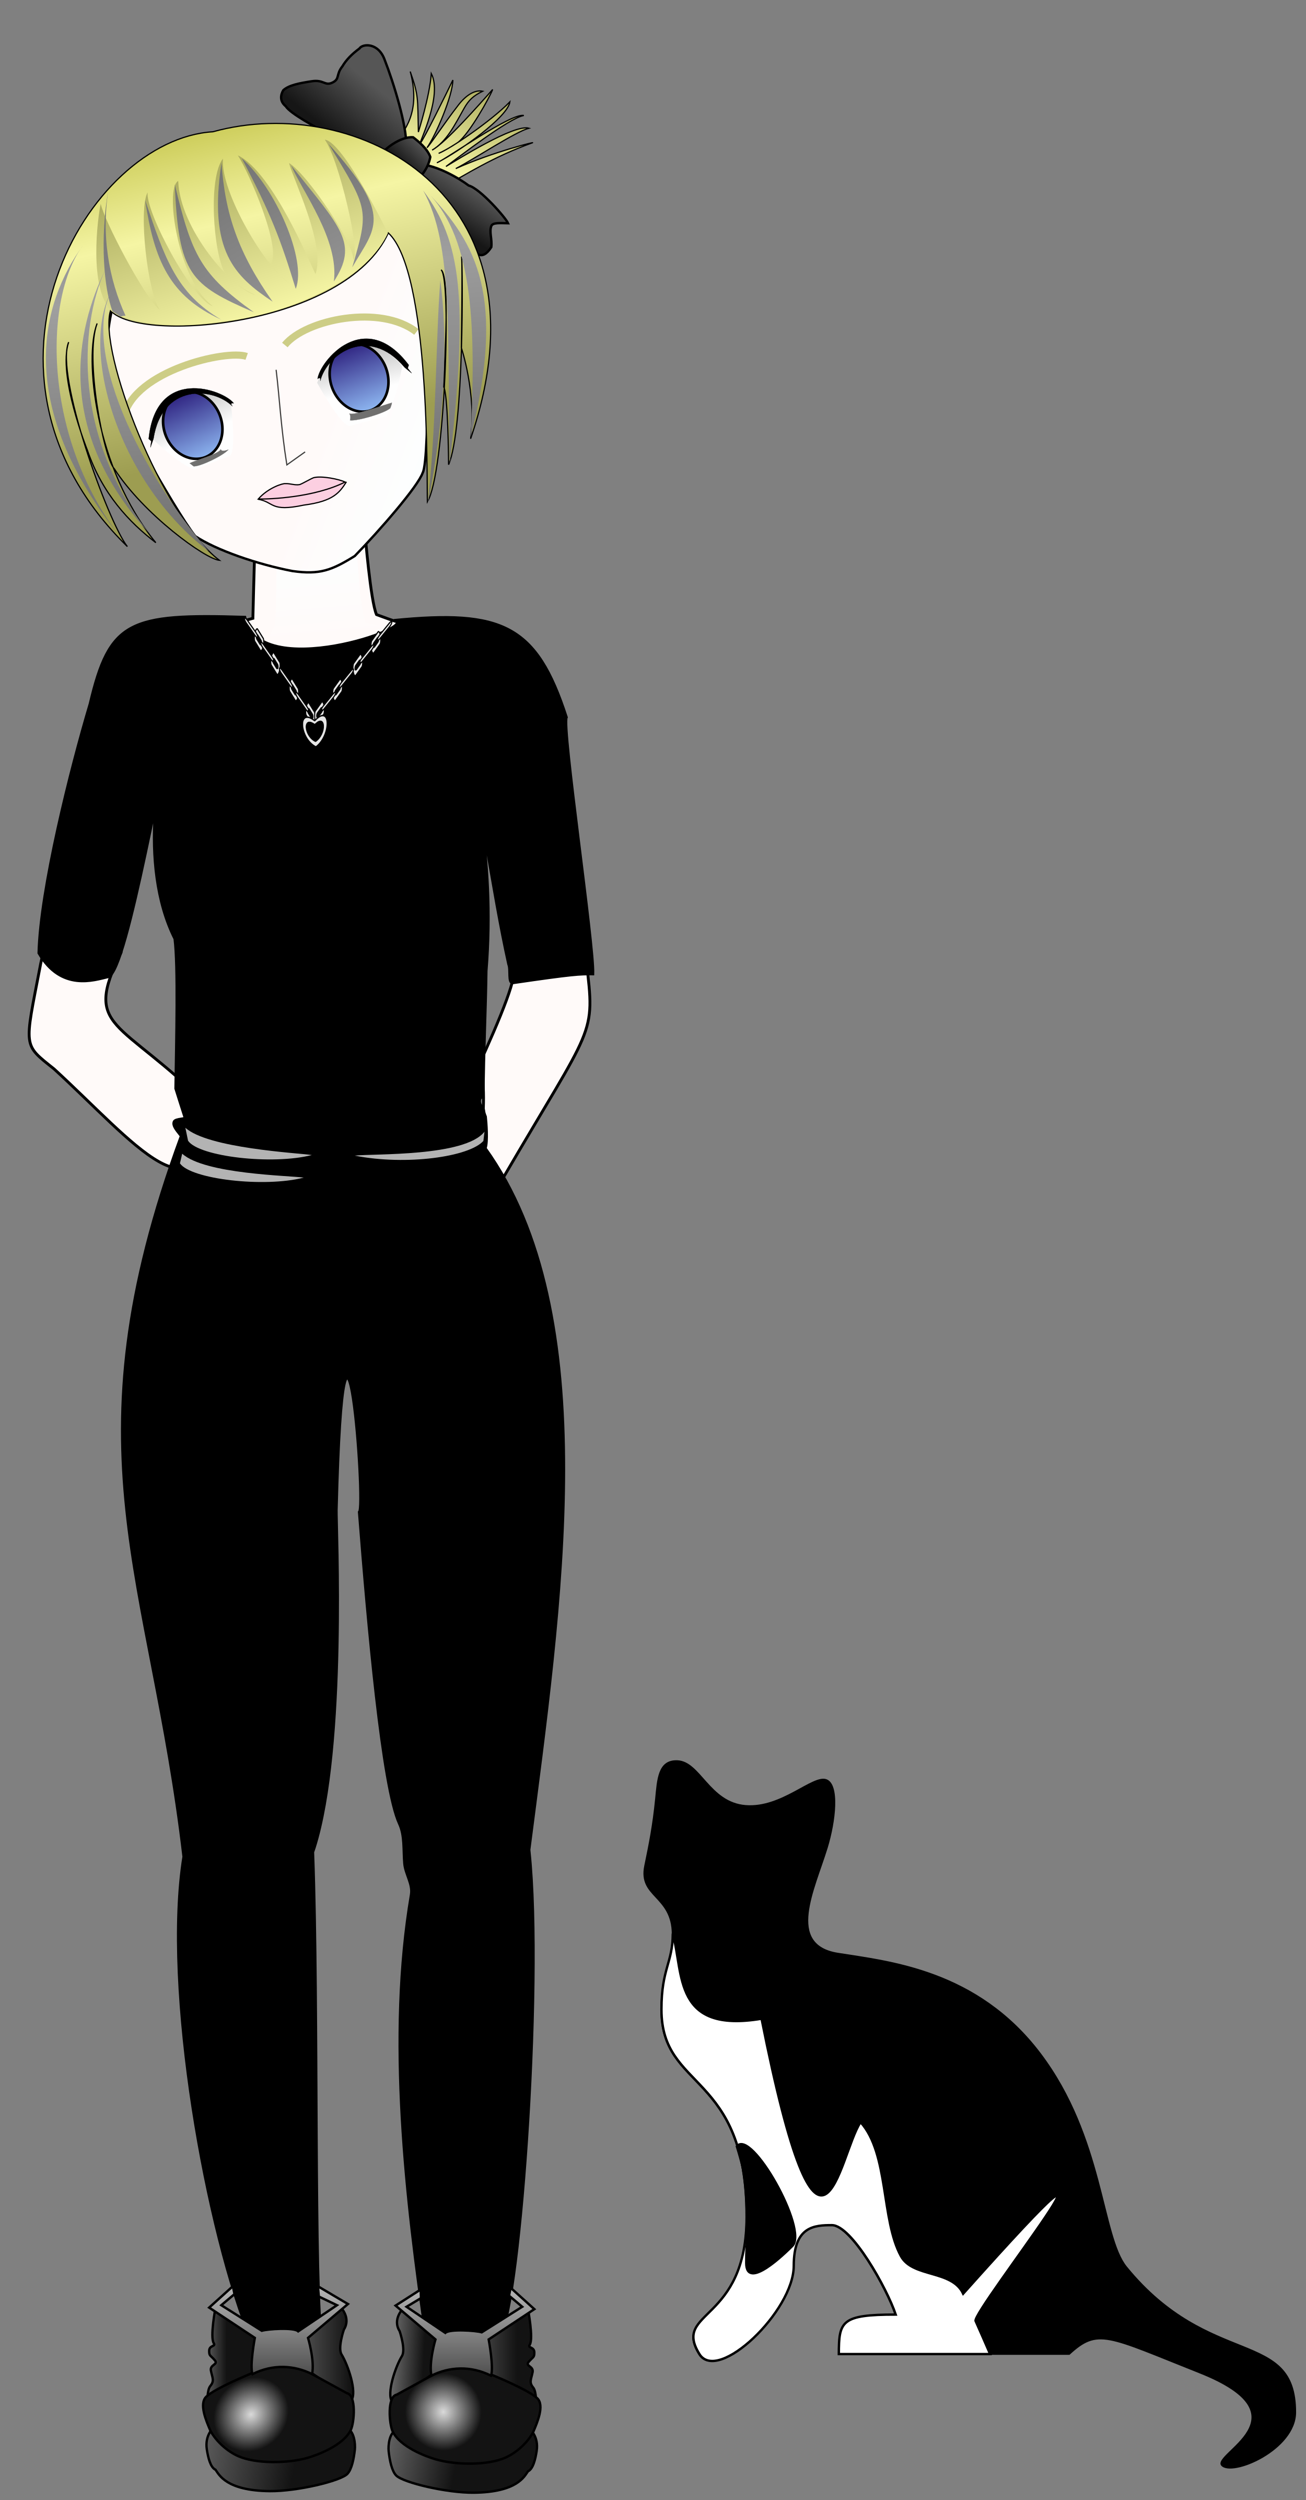 <?xml version="1.0" encoding="UTF-8" standalone="no"?>
<!-- Created with Inkscape (http://www.inkscape.org/) -->
<svg
   xmlns:dc="http://purl.org/dc/elements/1.1/"
   xmlns:cc="http://creativecommons.org/ns#"
   xmlns:rdf="http://www.w3.org/1999/02/22-rdf-syntax-ns#"
   xmlns:svg="http://www.w3.org/2000/svg"
   xmlns="http://www.w3.org/2000/svg"
   xmlns:xlink="http://www.w3.org/1999/xlink"
   xmlns:sodipodi="http://sodipodi.sourceforge.net/DTD/sodipodi-0.dtd"
   xmlns:inkscape="http://www.inkscape.org/namespaces/inkscape"
   width="550"
   height="1052.36"
   id="svg4591"
   sodipodi:version="0.32"
   inkscape:version="0.46"
   version="1.0"
   sodipodi:docname="chatsam en manga.svg"
   inkscape:output_extension="org.inkscape.output.svg.inkscape">
  <rect width="100%" height="100%" fill="#808080" stroke="none"/>
  <defs
     id="defs4593">
    <linearGradient
       id="linearGradient16389">
      <stop
         style="stop-color:#dadada;stop-opacity:1;"
         offset="0"
         id="stop16391" />
      <stop
         style="stop-color:#131313;stop-opacity:1;"
         offset="1"
         id="stop16393" />
    </linearGradient>
    <linearGradient
       id="linearGradient4482">
      <stop
         style="stop-color:#8a8a8a;stop-opacity:1;"
         offset="0"
         id="stop4484" />
      <stop
         id="stop4486"
         offset="0.296"
         style="stop-color:#9f9f9f;stop-opacity:1;" />
      <stop
         style="stop-color:#6e6e6e;stop-opacity:1;"
         offset="1"
         id="stop4488" />
    </linearGradient>
    <linearGradient
       id="linearGradient3185">
      <stop
         id="stop3187"
         offset="0"
         style="stop-color:#8a8a8a;stop-opacity:1;" />
      <stop
         style="stop-color:#9f9f9f;stop-opacity:1;"
         offset="0.297"
         id="stop3189" />
      <stop
         id="stop3191"
         offset="1"
         style="stop-color:#6e6e6e;stop-opacity:1;" />
    </linearGradient>
    <linearGradient
       id="linearGradient6635">
      <stop
         style="stop-color:#2b1d7c;stop-opacity:1;"
         offset="0"
         id="stop6637" />
      <stop
         style="stop-color:#8fb9f3;stop-opacity:1;"
         offset="1"
         id="stop6639" />
    </linearGradient>
    <linearGradient
       id="linearGradient10145">
      <stop
         style="stop-color:#c0c0c0;stop-opacity:1;"
         offset="0"
         id="stop10147" />
      <stop
         style="stop-color:#fefefe;stop-opacity:1;"
         offset="1"
         id="stop10149" />
    </linearGradient>
    <linearGradient
       id="linearGradient4001">
      <stop
         style="stop-color:#fffaf9;stop-opacity:1;"
         offset="0"
         id="stop4003" />
      <stop
         style="stop-color:#fcffff;stop-opacity:1;"
         offset="1"
         id="stop4005" />
    </linearGradient>
    <linearGradient
       id="linearGradient16303">
      <stop
         id="stop16305"
         offset="0"
         style="stop-color:#161616;stop-opacity:1;" />
      <stop
         id="stop16307"
         offset="1"
         style="stop-color:#565656;stop-opacity:1;" />
    </linearGradient>
    <linearGradient
       id="linearGradient2230">
      <stop
         style="stop-color:#cdcd5b;stop-opacity:1;"
         offset="0"
         id="stop2232" />
      <stop
         id="stop3111"
         offset="0.297"
         style="stop-color:#f5f5a4;stop-opacity:1;" />
      <stop
         style="stop-color:#9d9d51;stop-opacity:1;"
         offset="1"
         id="stop2234" />
    </linearGradient>
    <inkscape:perspective
       sodipodi:type="inkscape:persp3d"
       inkscape:vp_x="0 : 526.18109 : 1"
       inkscape:vp_y="0 : 1000 : 0"
       inkscape:vp_z="744.09448 : 526.18109 : 1"
       inkscape:persp3d-origin="372.04724 : 350.78739 : 1"
       id="perspective4599" />
    <linearGradient
       inkscape:collect="always"
       xlink:href="#linearGradient4001"
       id="linearGradient4814"
       gradientUnits="userSpaceOnUse"
       gradientTransform="translate(-234.235,14.266)"
       x1="534.9"
       y1="573.593"
       x2="552.6"
       y2="574.593" />
    <linearGradient
       inkscape:collect="always"
       xlink:href="#linearGradient4001"
       id="linearGradient4816"
       gradientUnits="userSpaceOnUse"
       gradientTransform="translate(-234.235,14.266)"
       x1="363"
       y1="255.593"
       x2="359.1"
       y2="209.093" />
    <linearGradient
       inkscape:collect="always"
       xlink:href="#linearGradient16389"
       id="linearGradient4818"
       gradientUnits="userSpaceOnUse"
       x1="343.444"
       y1="1012.488"
       x2="420.411"
       y2="1027.988" />
    <linearGradient
       inkscape:collect="always"
       xlink:href="#linearGradient16389"
       id="linearGradient4820"
       gradientUnits="userSpaceOnUse"
       x1="387.5"
       y1="973.987"
       x2="448.516"
       y2="973.987" />
    <linearGradient
       inkscape:collect="always"
       xlink:href="#linearGradient16389"
       id="linearGradient4822"
       gradientUnits="userSpaceOnUse"
       x1="376.209"
       y1="971.487"
       x2="408.25"
       y2="973.237" />
    <radialGradient
       inkscape:collect="always"
       xlink:href="#linearGradient16389"
       id="radialGradient4824"
       gradientUnits="userSpaceOnUse"
       gradientTransform="matrix(0.497,5.342587e-2,-5.249178e-2,0.488,261.932,488.419)"
       cx="416.544"
       cy="996.82"
       fx="416.544"
       fy="996.82"
       r="33.093" />
    <linearGradient
       inkscape:collect="always"
       xlink:href="#linearGradient16389"
       id="linearGradient4826"
       gradientUnits="userSpaceOnUse"
       x1="423.869"
       y1="932.466"
       x2="424"
       y2="1003.362" />
    <linearGradient
       inkscape:collect="always"
       xlink:href="#linearGradient16389"
       id="linearGradient4828"
       gradientUnits="userSpaceOnUse"
       x1="531.004"
       y1="1008.599"
       x2="420.411"
       y2="1027.988" />
    <linearGradient
       inkscape:collect="always"
       xlink:href="#linearGradient16389"
       id="linearGradient4830"
       gradientUnits="userSpaceOnUse"
       x1="472.353"
       y1="972.219"
       x2="448.516"
       y2="972.219" />
    <linearGradient
       inkscape:collect="always"
       xlink:href="#linearGradient16389"
       id="linearGradient4832"
       gradientUnits="userSpaceOnUse"
       x1="462.476"
       y1="973.237"
       x2="394.992"
       y2="973.237" />
    <radialGradient
       inkscape:collect="always"
       xlink:href="#linearGradient16389"
       id="radialGradient4834"
       gradientUnits="userSpaceOnUse"
       gradientTransform="matrix(0.265,-0.368,0.411,0.296,-95.435,865.49)"
       cx="448.651"
       cy="1008.309"
       fx="448.651"
       fy="1008.309"
       r="33.093" />
    <linearGradient
       inkscape:collect="always"
       xlink:href="#linearGradient16389"
       id="linearGradient4836"
       gradientUnits="userSpaceOnUse"
       x1="423.869"
       y1="932.466"
       x2="424"
       y2="1003.362" />
    <linearGradient
       inkscape:collect="always"
       xlink:href="#linearGradient2230"
       id="linearGradient4838"
       gradientUnits="userSpaceOnUse"
       gradientTransform="matrix(-8.8676795e-2,-0.136,0.459,-0.3,372.081,124.533)"
       x1="331.808"
       y1="41.099"
       x2="353.607"
       y2="173.356" />
    <linearGradient
       inkscape:collect="always"
       xlink:href="#linearGradient16303"
       id="linearGradient4840"
       gradientUnits="userSpaceOnUse"
       x1="272.426"
       y1="63.978"
       x2="246.591"
       y2="57.084" />
    <linearGradient
       inkscape:collect="always"
       xlink:href="#linearGradient16303"
       id="linearGradient4842"
       gradientUnits="userSpaceOnUse"
       x1="258.347"
       y1="117.056"
       x2="241.093"
       y2="110.515" />
    <linearGradient
       inkscape:collect="always"
       xlink:href="#linearGradient16303"
       id="linearGradient4844"
       gradientUnits="userSpaceOnUse"
       x1="256.632"
       y1="92.977"
       x2="243.904"
       y2="91.032" />
    <linearGradient
       inkscape:collect="always"
       xlink:href="#linearGradient4001"
       id="linearGradient4846"
       gradientUnits="userSpaceOnUse"
       gradientTransform="matrix(0.91,0,0,1,-4.47,-8.135)"
       x1="358.882"
       y1="181.732"
       x2="408.5"
       y2="206.732" />
    <linearGradient
       inkscape:collect="always"
       xlink:href="#linearGradient10145"
       id="linearGradient4848"
       gradientUnits="userSpaceOnUse"
       gradientTransform="translate(-38.36,-12.448)"
       x1="309.036"
       y1="157.951"
       x2="315.238"
       y2="174.922" />
    <linearGradient
       inkscape:collect="always"
       xlink:href="#linearGradient10145"
       id="linearGradient4850"
       gradientUnits="userSpaceOnUse"
       gradientTransform="matrix(-0.881,0.473,0.473,0.881,538.319,-153.574)"
       x1="309.036"
       y1="157.951"
       x2="315.238"
       y2="174.922" />
    <linearGradient
       inkscape:collect="always"
       xlink:href="#linearGradient6635"
       id="linearGradient4852"
       gradientUnits="userSpaceOnUse"
       x1="315.183"
       y1="159.371"
       x2="317.775"
       y2="194.138" />
    <linearGradient
       inkscape:collect="always"
       xlink:href="#linearGradient6635"
       id="linearGradient4854"
       gradientUnits="userSpaceOnUse"
       x1="314.704"
       y1="159.228"
       x2="315.378"
       y2="193.427" />
    <linearGradient
       inkscape:collect="always"
       xlink:href="#linearGradient2230"
       id="linearGradient4856"
       gradientUnits="userSpaceOnUse"
       gradientTransform="translate(-13.155,84.788)"
       x1="331.808"
       y1="41.099"
       x2="353.607"
       y2="173.356" />
    <linearGradient
       inkscape:collect="always"
       xlink:href="#linearGradient2230"
       id="linearGradient4858"
       gradientUnits="userSpaceOnUse"
       gradientTransform="matrix(0.802,-0.352,-0.373,-0.769,91.172,386.337)"
       x1="331.808"
       y1="41.099"
       x2="353.607"
       y2="173.356" />
    <linearGradient
       inkscape:collect="always"
       xlink:href="#linearGradient3185"
       id="linearGradient4860"
       gradientUnits="userSpaceOnUse"
       gradientTransform="matrix(-0.861,0.508,-0.411,-0.697,940.926,155.904)"
       x1="274.344"
       y1="71.959"
       x2="271.175"
       y2="217.446" />
    <linearGradient
       inkscape:collect="always"
       xlink:href="#linearGradient3185"
       id="linearGradient4862"
       gradientUnits="userSpaceOnUse"
       gradientTransform="matrix(0.861,-0.508,-0.411,-0.697,374.932,457.035)"
       x1="274.344"
       y1="71.959"
       x2="271.175"
       y2="217.446" />
    <linearGradient
       inkscape:collect="always"
       xlink:href="#linearGradient4482"
       id="linearGradient4864"
       gradientUnits="userSpaceOnUse"
       gradientTransform="matrix(0.713,-0.422,-0.42,-0.717,431.713,428.612)"
       x1="274.344"
       y1="71.959"
       x2="271.175"
       y2="217.446" />
    <linearGradient
       inkscape:collect="always"
       xlink:href="#linearGradient3185"
       id="linearGradient4866"
       gradientUnits="userSpaceOnUse"
       gradientTransform="matrix(0.861,-0.508,-0.508,-0.861,426.868,479.556)"
       x1="274.344"
       y1="71.959"
       x2="271.175"
       y2="217.446" />
    <linearGradient
       inkscape:collect="always"
       xlink:href="#linearGradient3185"
       id="linearGradient4868"
       gradientUnits="userSpaceOnUse"
       gradientTransform="matrix(0.861,-0.508,-0.508,-0.861,444.61,471.637)"
       x1="274.344"
       y1="71.959"
       x2="271.175"
       y2="217.446" />
    <linearGradient
       inkscape:collect="always"
       xlink:href="#linearGradient3185"
       id="linearGradient4870"
       gradientUnits="userSpaceOnUse"
       gradientTransform="matrix(-0.861,0.508,-0.508,-0.861,911.705,196.588)"
       x1="274.344"
       y1="71.959"
       x2="271.175"
       y2="217.446" />
    <linearGradient
       inkscape:collect="always"
       xlink:href="#linearGradient3185"
       id="linearGradient4872"
       gradientUnits="userSpaceOnUse"
       gradientTransform="matrix(-0.881,0.474,-0.474,-0.881,921.906,203.054)"
       x1="274.344"
       y1="71.959"
       x2="271.175"
       y2="217.446" />
    <linearGradient
       inkscape:collect="always"
       xlink:href="#linearGradient3185"
       id="linearGradient4874"
       gradientUnits="userSpaceOnUse"
       gradientTransform="matrix(0.998,-6.9058516e-2,6.9058516e-2,0.998,214.826,42.019)"
       x1="274.344"
       y1="71.959"
       x2="271.175"
       y2="217.446" />
    <linearGradient
       inkscape:collect="always"
       xlink:href="#linearGradient3185"
       id="linearGradient4876"
       gradientUnits="userSpaceOnUse"
       gradientTransform="matrix(0.998,-6.9058516e-2,6.9058516e-2,0.998,225.152,40.064)"
       x1="274.344"
       y1="71.959"
       x2="271.175"
       y2="217.446" />
    <linearGradient
       inkscape:collect="always"
       xlink:href="#linearGradient3185"
       id="linearGradient4878"
       gradientUnits="userSpaceOnUse"
       gradientTransform="matrix(0.998,-6.9058516e-2,6.9058516e-2,0.998,247.278,47.392)"
       x1="274.344"
       y1="71.959"
       x2="271.175"
       y2="217.446" />
    <linearGradient
       inkscape:collect="always"
       xlink:href="#linearGradient3185"
       id="linearGradient4880"
       gradientUnits="userSpaceOnUse"
       gradientTransform="matrix(-0.998,6.9058516e-2,6.9058516e-2,0.998,883.831,-16.459)"
       x1="274.344"
       y1="71.959"
       x2="271.175"
       y2="217.446" />
    <linearGradient
       inkscape:collect="always"
       xlink:href="#linearGradient3185"
       id="linearGradient4882"
       gradientUnits="userSpaceOnUse"
       gradientTransform="matrix(-0.998,6.9058516e-2,6.9058516e-2,0.998,893.134,-20.293)"
       x1="274.344"
       y1="71.959"
       x2="271.175"
       y2="217.446" />
    <linearGradient
       inkscape:collect="always"
       xlink:href="#linearGradient3185"
       id="linearGradient4884"
       gradientUnits="userSpaceOnUse"
       gradientTransform="matrix(-0.998,6.9058516e-2,6.9058516e-2,0.998,903.097,-14.603)"
       x1="274.344"
       y1="71.959"
       x2="271.175"
       y2="217.446" />
  </defs>
  <sodipodi:namedview
     id="base"
     pagecolor="#ffffff"
     bordercolor="#666666"
     borderopacity="1.0"
     inkscape:pageopacity="0.0"
     inkscape:pageshadow="2"
     inkscape:zoom="0.4916512"
     inkscape:cx="278.75355"
     inkscape:cy="518.28692"
     inkscape:document-units="px"
     inkscape:current-layer="layer1"
     showgrid="false"
     inkscape:window-width="1024"
     inkscape:window-height="712"
     inkscape:window-x="-4"
     inkscape:window-y="-4" />
  <g
     inkscape:label="Calque 1"
     inkscape:groupmode="layer"
     id="layer1">
    <g
       id="g4740"
       transform="translate(6.674,0)">
      <path
         sodipodi:nodetypes="ccccccccccccccccccsccccc"
         id="path10158"
         d="M 100.634,229.749 C 100.36,238.54 99.821,260.249 99.821,260.249 C 87.821,263.249 82.277,270.468 66.704,270.468 C 35.56,280.521 26.675,335.378 18.765,363.128 C 19.456,370.647 10.765,403.128 10.265,406.628 C 3.585,441.306 2.901,439.364 16.095,449.924 C 49.303,480.301 78.516,518.132 81.003,465.539 C 43.655,428.276 28.021,433.81 44.316,400.877 C 44.316,388.877 61.62,292.994 61.62,292.994 C 61.62,292.994 116.458,308.372 92.167,309.372 C 92.167,309.372 63.093,349.895 67.765,372.628 C 68.265,385.128 80.807,405.191 76.765,414.128 C 81.265,420.128 86.156,469.425 83.656,486.425 C 104.106,586.464 235.606,529.273 185.765,411.628 C 158.207,378.001 185.806,332.687 186.765,300.628 C 195.953,315.315 208.636,395.639 209.765,408.628 C 210.765,420.128 170.94,497.658 170.94,497.658 C 221.995,676.831 144.08,594.043 204.821,496.466 C 243.555,430.117 244.032,436.627 240.247,404.714 C 235.855,367.692 226.71,311.016 216.315,289.896 C 212.315,284.396 209.423,260.141 194.254,261.506 C 168.754,265.006 166.627,264.112 151.896,258.689 C 149.396,253.189 147.022,224.123 147.022,224.123 C 136.022,232.123 113.134,231.749 100.634,229.749 z"
         style="fill:url(#linearGradient4814);fill-opacity:1;fill-rule:evenodd;stroke:#000000;stroke-width:1.2;stroke-linecap:butt;stroke-linejoin:miter;stroke-miterlimit:4;stroke-dasharray:none;stroke-opacity:1;display:inline" />
      <path
         sodipodi:nodetypes="ccccccccc"
         id="path12552"
         d="M 147.265,262.128 C 144.765,256.628 143.265,226.628 143.265,226.628 C 132.265,234.628 121.462,231.249 108.962,229.249 C 110.5,230.587 109.275,262.628 109.275,262.628 L 87.765,307.628 L 131.765,347.628 L 169.765,308.628 L 166.765,265.628 L 147.265,262.128 z"
         style="fill:url(#linearGradient4816);fill-opacity:1;fill-rule:evenodd;stroke:none;stroke-width:1.2;stroke-linecap:butt;stroke-linejoin:miter;stroke-miterlimit:4;stroke-dasharray:none;stroke-opacity:1;display:inline" />
      <path
         sodipodi:nodetypes="ccsccccscccccccccscsccccccccccccscccccccc"
         id="path1420"
         d="M 31.273,296.268 C 23.182,323.335 10.357,374.3 9.708,401.146 C 19.164,417.343 33.027,412.444 38.833,411.115 C 47.213,409.197 62.896,309.945 66.603,307.57 C 60.555,316.511 51.227,363.926 66.983,395.132 C 68.449,406.747 67.673,437.606 67.351,458.155 C 67.351,458.155 70.457,468.033 71.164,470.155 C 72.354,471.196 67.194,470.74 66.664,472.155 C 66.13,473.579 67.048,474.917 69.664,478.155 C 20.724,611.275 56.961,663.368 70.74,781.49 C 61.806,837.079 80.387,939.863 99.427,985.802 C 99.427,985.802 110.096,1002.203 128.927,987.802 C 125.333,961.99 127.42,845.298 125.052,780.24 C 124.947,780.295 124.845,780.342 124.74,780.396 C 125.045,779.526 125.347,778.684 125.646,777.74 C 139.138,735.131 134.771,641.759 134.927,635.677 C 138.147,510.449 147.612,635.025 144.646,636.427 C 148.355,683.733 154.407,752.236 161.543,767.586 C 163.873,772.596 163.221,778.661 163.72,784.38 C 164.109,788.849 167.302,792.991 166.532,797.511 C 156.347,857.328 164.279,925.457 172.927,984.802 C 175.927,999.802 194.021,991.653 202.927,984.802 C 211.802,978.677 222.048,835.926 216.177,779.427 C 216.082,779.476 215.993,779.536 215.896,779.584 C 215.943,779.437 215.974,779.295 216.021,779.146 C 229.374,675.418 248.014,553.457 197.663,483.311 C 198.689,480.523 198.015,472.274 197.765,470.024 C 196.631,467.243 197.428,467.967 196.553,465.967 C 195.148,465.381 194.427,461.819 196.803,461.655 C 196.967,441.602 197.805,425.828 198.039,408.689 C 202.037,359.825 191.728,319.827 187.208,304.865 C 196.708,339.106 200.281,373.134 207.552,405.865 C 208.514,408.224 207.219,413.96 209.365,413.646 C 234.92,409.906 237.428,409.877 242.99,409.927 C 243.493,398.023 229.809,305.981 231.833,301.896 C 219.242,262.997 204.696,256.671 159.24,261.146 C 171.308,263.412 101.88,287.828 96.427,259.802 C 47.675,258.268 39.515,261.343 31.273,296.268 z M 71.052,781.615 C 74.4,782.036 77.844,783.559 81.302,785.552 C 78.026,784.557 74.635,783.26 71.052,781.615 z"
         style="fill:#000000;fill-opacity:1;fill-rule:evenodd;stroke:#000000;stroke-width:1.2;stroke-linecap:butt;stroke-linejoin:miter;stroke-miterlimit:4;stroke-dasharray:none;stroke-opacity:1;display:inline" />
      <path
         sodipodi:nodetypes="cccc"
         id="path22449"
         d="M 71.384,474.669 L 72.525,480.149 C 77.09,486.867 108.096,490.425 124.641,486.16 C 118.555,485.276 80.894,483.331 71.384,474.669 z"
         style="fill:#b3b3b3;fill-opacity:1;fill-rule:evenodd;stroke:none;stroke-width:1px;stroke-linecap:butt;stroke-linejoin:miter;stroke-opacity:1;display:inline" />
      <path
         sodipodi:nodetypes="cccc"
         id="path23332"
         d="M 70.053,485.591 L 69.102,489.657 C 73.667,496.374 104.672,499.932 121.218,495.667 C 115.131,494.783 79.563,494.253 70.053,485.591 z"
         style="fill:#b3b3b3;fill-opacity:1;fill-rule:evenodd;stroke:none;stroke-width:1px;stroke-linecap:butt;stroke-linejoin:miter;stroke-opacity:1;display:inline" />
      <path
         sodipodi:nodetypes="cccc"
         id="path23336"
         d="M 197.361,476.331 L 196.895,480.22 C 190.916,486.938 164.384,490.673 142.714,486.408 C 150.686,485.524 189.09,486.938 197.361,476.331 z"
         style="fill:#b3b3b3;fill-opacity:1;fill-rule:evenodd;stroke:none;stroke-width:1px;stroke-linecap:butt;stroke-linejoin:miter;stroke-opacity:1;display:inline" />
      <g
         transform="matrix(0.974,0,0,1,-225.788,18.068)"
         id="g20794"
         style="display:inline">
        <path
           style="fill:url(#linearGradient4818);fill-opacity:1;fill-rule:evenodd;stroke:#000000;stroke-width:1.013px;stroke-linecap:butt;stroke-linejoin:miter;stroke-opacity:1"
           d="M 396.25,1004.862 C 393.25,1005.862 392.75,1011.362 393,1013.612 C 393.443,1017.596 394.371,1021.983 396.25,1023.862 C 399.25,1026.862 418,1031.22 429.75,1031.112 C 448.757,1030.94 451.75,1024.112 453.25,1022.112 C 455.5,1021.112 456.474,1016.893 457,1013.612 C 458.003,1007.351 454,1004.362 454,1004.362 L 429.25,1015.112 L 396.25,1004.862 z"
           id="path15506"
           sodipodi:nodetypes="cscscsccc" />
        <path
           style="fill:url(#linearGradient4820);fill-opacity:1;fill-rule:evenodd;stroke:#000000;stroke-width:1.013px;stroke-linecap:butt;stroke-linejoin:miter;stroke-opacity:1"
           d="M 453.25,953.862 C 453.25,953.862 455.715,966.289 454,968.862 C 453,970.362 456,969.6 456,972.112 C 456,974.362 455.479,973.803 453.5,976.112 C 452,977.862 455.75,977.862 455.25,980.362 C 454.644,983.394 453.596,984.64 455.5,986.862 C 457,988.612 456.75,994.112 456.75,994.112 L 436.5,981.862 L 435,965.112 L 453.25,953.862 z"
           id="path15502"
           sodipodi:nodetypes="cccccccccc" />
        <path
           style="fill:url(#linearGradient4822);fill-opacity:1;fill-rule:evenodd;stroke:#000000;stroke-width:1.013px;stroke-linecap:butt;stroke-linejoin:miter;stroke-opacity:1"
           d="M 399.25,953.612 C 399.25,953.612 394.5,958.112 397.75,963.112 C 397.75,963.112 400.5,970.862 398.75,973.612 C 395.983,977.96 392,989.362 394.5,992.862 L 413.25,980.362 C 413.5,979.112 415,965.862 415,965.862 L 399.25,953.612 z"
           id="path15500"
           sodipodi:nodetypes="ccccccc" />
        <path
           style="fill:url(#radialGradient4824);fill-opacity:1;fill-rule:evenodd;stroke:#000000;stroke-width:1.013px;stroke-linecap:butt;stroke-linejoin:miter;stroke-opacity:1"
           d="M 396.5,989.862 C 392.25,990.612 393.229,1002.321 394.75,1005.362 C 398,1011.862 409,1015.862 413.5,1017.112 C 422.268,1019.548 435.918,1019.636 443.5,1016.362 C 448.147,1014.356 452.996,1010.193 455.5,1005.612 C 457.25,1001.612 460.5,994.362 457.25,991.362 C 453.306,987.721 437.25,981.362 437.25,981.362 C 431.75,977.112 415.25,978.362 411.5,981.862 L 396.5,989.862 z"
           id="path15504"
           sodipodi:nodetypes="ccssccccc" />
        <path
           style="fill:url(#linearGradient4826);fill-opacity:1;fill-rule:evenodd;stroke:#000000;stroke-width:1.013px;stroke-linecap:butt;stroke-linejoin:miter;stroke-opacity:1"
           d="M 406.982,949.216 L 400.75,952.862 L 417.5,963.862 C 419.25,962.112 430.75,962.862 433.25,963.612 L 450.75,952.862 L 445.043,948.185 L 445.75,944.862 L 456,953.862 L 436.25,966.612 C 436.25,966.612 438.565,978.692 437.25,981.862 C 428.378,977.567 419.25,978.112 411.5,981.862 C 410.294,976.235 413.25,966.612 413.25,966.612 L 396,952.362 L 406.836,945.612 L 406.982,949.216 z"
           id="path15498"
           sodipodi:nodetypes="ccccccccccccccc" />
      </g>
      <g
         transform="matrix(-0.974,0,0,1,525.553,17.412)"
         id="g20801"
         style="display:inline">
        <path
           style="fill:url(#linearGradient4828);fill-opacity:1;fill-rule:evenodd;stroke:#000000;stroke-width:1.013px;stroke-linecap:butt;stroke-linejoin:miter;stroke-opacity:1"
           d="M 396.25,1004.862 C 393.25,1005.862 392.75,1011.362 393,1013.612 C 393.443,1017.596 394.371,1021.983 396.25,1023.862 C 399.25,1026.862 418,1031.22 429.75,1031.112 C 448.757,1030.94 451.75,1024.112 453.25,1022.112 C 455.5,1021.112 456.474,1016.893 457,1013.612 C 458.003,1007.351 454,1004.362 454,1004.362 L 429.25,1015.112 L 396.25,1004.862 z"
           id="path20803"
           sodipodi:nodetypes="cscscsccc" />
        <path
           style="fill:url(#linearGradient4830);fill-opacity:1;fill-rule:evenodd;stroke:#000000;stroke-width:1.013px;stroke-linecap:butt;stroke-linejoin:miter;stroke-opacity:1"
           d="M 453.25,953.862 C 453.25,953.862 455.715,966.289 454,968.862 C 453,970.362 456,969.6 456,972.112 C 456,974.362 455.479,973.803 453.5,976.112 C 452,977.862 455.75,977.862 455.25,980.362 C 454.644,983.394 453.596,984.64 455.5,986.862 C 457,988.612 456.75,994.112 456.75,994.112 L 436.5,981.862 L 435,965.112 L 453.25,953.862 z"
           id="path20805"
           sodipodi:nodetypes="cccccccccc" />
        <path
           style="fill:url(#linearGradient4832);fill-opacity:1;fill-rule:evenodd;stroke:#000000;stroke-width:1.013px;stroke-linecap:butt;stroke-linejoin:miter;stroke-opacity:1"
           d="M 399.25,953.612 C 399.25,953.612 394.5,958.112 397.75,963.112 C 397.75,963.112 400.5,970.862 398.75,973.612 C 395.983,977.96 392,989.362 394.5,992.862 L 413.25,980.362 C 413.5,979.112 415,965.862 415,965.862 L 399.25,953.612 z"
           id="path20807"
           sodipodi:nodetypes="ccccccc" />
        <path
           style="fill:url(#radialGradient4834);fill-opacity:1;fill-rule:evenodd;stroke:#000000;stroke-width:1.013px;stroke-linecap:butt;stroke-linejoin:miter;stroke-opacity:1"
           d="M 396.5,989.862 C 392.25,990.612 393.229,1002.321 394.75,1005.362 C 398,1011.862 409,1015.862 413.5,1017.112 C 422.268,1019.548 435.918,1019.636 443.5,1016.362 C 448.147,1014.356 452.996,1010.193 455.5,1005.612 C 457.25,1001.612 460.5,994.362 457.25,991.362 C 453.306,987.721 437.25,981.362 437.25,981.362 C 431.75,977.112 415.25,978.362 411.5,981.862 L 396.5,989.862 z"
           id="path20809"
           sodipodi:nodetypes="ccssccccc" />
        <path
           style="fill:url(#linearGradient4836);fill-opacity:1;fill-rule:evenodd;stroke:#000000;stroke-width:1.013px;stroke-linecap:butt;stroke-linejoin:miter;stroke-opacity:1"
           d="M 408.573,949.216 L 400.75,952.862 L 417.5,963.862 C 419.25,962.112 430.75,962.862 433.25,963.612 L 450.75,952.862 L 445.043,948.185 L 445.75,944.862 L 456,953.862 L 436.25,966.612 C 436.25,966.612 438.565,978.692 437.25,981.862 C 428.378,977.567 419.25,978.112 411.5,981.862 C 410.294,976.235 413.25,966.612 413.25,966.612 L 396,952.362 L 408.957,944.905 L 408.573,949.216 z"
           id="path20811"
           sodipodi:nodetypes="ccccccccccccccc" />
      </g>
      <g
         inkscape:transform-center-y="-5.514956"
         inkscape:transform-center-x="9.1229662"
         style="opacity:1;fill:#e6e6e6;stroke:#000000;stroke-width:1.383;stroke-miterlimit:4;stroke-dasharray:none;stroke-opacity:1;display:inline"
         id="g2325"
         transform="matrix(0.323,-3.4723206e-3,-8.5961079e-3,0.405,-114.318,182.777)">
        <path
           style="fill:#e6e6e6;fill-opacity:1;stroke:#000000;stroke-width:1.383;stroke-linecap:round;stroke-linejoin:round;stroke-miterlimit:4;stroke-dasharray:none;stroke-opacity:1;display:inline"
           d="M 674.376,208.046 C 674.344,208.034 674.257,207.992 674.223,207.986 C 674.173,207.978 674.094,208.031 674.044,208.025 C 673.893,208.015 673.666,208.068 673.507,208.141 C 672.674,208.579 671.809,210.112 671.212,212.386 C 670.643,214.55 670.456,216.917 670.654,218.686 C 670.673,218.838 670.713,219.155 670.74,219.323 C 670.755,219.402 670.797,219.605 670.814,219.681 C 670.854,219.843 670.937,220.136 670.99,220.298 C 671.031,220.393 671.119,220.563 671.154,220.637 C 671.19,220.708 671.272,220.892 671.318,220.976 C 671.33,220.99 671.373,221.045 671.381,221.056 L 671.445,221.136 L 678.8,230.397 C 678.806,230.405 678.857,230.469 678.863,230.477 C 678.871,230.487 678.915,230.542 678.926,230.557 C 678.975,230.596 679.093,230.666 679.143,230.697 C 679.196,230.732 679.294,230.798 679.359,230.837 C 679.407,230.864 679.469,230.89 679.512,230.898 C 679.558,230.888 679.662,230.86 679.691,230.859 C 679.788,230.848 679.949,230.825 680.049,230.781 C 680.89,230.36 681.831,228.814 682.434,226.518 C 683.098,223.991 683.187,221.151 682.805,219.321 C 682.798,219.29 682.775,219.173 682.768,219.142 C 682.746,219.053 682.692,218.967 682.667,218.883 C 682.639,218.793 682.568,218.555 682.529,218.445 C 682.51,218.4 682.455,218.252 682.428,218.186 C 682.422,218.176 682.373,218.117 682.365,218.106 C 682.338,218.075 682.26,217.974 682.238,217.947 C 682.226,217.932 682.183,217.877 682.175,217.867 C 682.169,217.859 682.118,217.795 682.111,217.787 L 674.757,208.525 L 674.693,208.445 C 674.685,208.436 674.641,208.381 674.63,208.366 C 674.608,208.339 674.529,208.243 674.503,208.206 C 674.495,208.196 674.447,208.134 674.44,208.126 C 674.432,208.121 674.384,208.05 674.376,208.046 z M 674.903,214.392 C 674.912,214.398 674.958,214.465 674.967,214.472 C 674.975,214.48 675.022,214.542 675.03,214.551 C 675.063,214.596 675.128,214.676 675.157,214.711 L 679.532,220.22 C 679.542,220.235 679.585,220.283 679.595,220.3 C 679.635,220.375 679.724,220.571 679.759,220.639 C 679.888,220.889 680.011,221.267 680.099,221.595 C 680.139,221.76 680.191,221.974 680.211,222.132 C 680.224,222.26 680.253,222.461 680.259,222.59 C 680.263,222.687 680.247,222.872 680.245,222.968 C 680.24,223.062 680.241,223.254 680.23,223.345 C 680.216,223.435 680.174,223.559 680.152,223.643 C 680.138,223.695 680.118,223.787 680.099,223.842 C 680.048,223.979 679.957,224.167 679.906,224.258 C 679.855,224.326 679.737,224.439 679.674,224.496 C 679.644,224.521 679.585,224.597 679.559,224.615 C 679.544,224.622 679.485,224.629 679.469,224.634 C 679.437,224.642 679.325,224.671 679.29,224.673 C 679.256,224.673 679.173,224.618 679.138,224.613 C 679.049,224.593 678.917,224.54 678.832,224.492 C 678.815,224.481 678.759,224.523 678.742,224.511 C 678.698,224.479 678.601,224.309 678.552,224.272 C 678.54,224.262 678.474,224.302 678.463,224.291 L 674.088,218.782 C 674.074,218.764 674.04,218.723 674.024,218.702 C 673.961,218.61 673.854,218.387 673.797,218.284 C 673.784,218.259 673.744,218.228 673.733,218.204 C 673.692,218.106 673.63,217.871 673.595,217.766 C 673.586,217.734 673.567,217.621 673.558,217.587 C 673.539,217.513 673.5,217.307 673.483,217.228 C 673.461,217.111 673.421,216.972 673.409,216.87 C 673.392,216.7 673.411,216.416 673.412,216.214 C 673.414,216.136 673.396,216.002 673.401,215.935 C 673.415,215.795 673.441,215.527 673.468,215.359 C 673.473,215.334 673.488,215.281 673.494,215.26 C 673.508,215.209 673.53,215.107 673.546,215.061 C 673.591,214.952 673.663,214.835 673.714,214.744 C 673.735,214.71 673.801,214.658 673.83,214.625 C 673.905,214.545 673.996,214.433 674.061,214.388 C 674.107,214.36 674.209,214.277 674.266,214.249 C 674.329,214.252 674.457,214.284 674.508,214.29 C 674.56,214.301 674.686,214.311 674.75,214.331 C 674.795,214.358 674.848,214.353 674.903,214.392 z"
           id="use7286" />
        <path
           style="fill:#e6e6e6;fill-opacity:1;stroke:#000000;stroke-width:1.383;stroke-linecap:round;stroke-linejoin:round;stroke-miterlimit:4;stroke-dasharray:none;stroke-opacity:1;display:inline"
           d="M 659.786,201.892 L 659.787,201.891 C 658.157,200.061 657.028,197.845 657.262,196.919 C 657.497,195.994 659.006,196.707 660.644,198.507 L 660.644,198.506 L 660.693,198.56 L 672.39,211.553 L 672.389,211.554 C 672.399,211.564 672.409,211.574 672.419,211.585 C 674.075,213.425 675.227,215.677 674.99,216.612 C 674.754,217.546 673.217,216.811 671.561,214.971 C 671.551,214.961 671.542,214.949 671.532,214.938 L 671.532,214.939 L 659.835,201.946 L 659.786,201.892 z"
           id="use7191" />
        <path
           id="path2323"
           d="M 696.492,232.947 C 696.46,232.934 696.373,232.893 696.34,232.886 C 696.289,232.879 696.21,232.932 696.161,232.925 C 696.009,232.915 695.782,232.969 695.624,233.042 C 694.79,233.479 693.925,235.013 693.328,237.286 C 692.759,239.451 692.573,241.817 692.77,243.586 C 692.789,243.739 692.829,244.056 692.856,244.223 C 692.871,244.303 692.913,244.505 692.931,244.581 C 692.97,244.744 693.053,245.037 693.106,245.199 C 693.147,245.293 693.235,245.463 693.27,245.537 C 693.306,245.609 693.388,245.792 693.434,245.876 C 693.446,245.891 693.49,245.946 693.498,245.956 L 693.561,246.036 L 700.916,255.298 C 700.922,255.306 700.973,255.37 700.979,255.378 C 700.988,255.388 701.031,255.442 701.043,255.457 C 701.091,255.496 701.21,255.566 701.259,255.598 C 701.313,255.633 701.411,255.698 701.475,255.738 C 701.524,255.764 701.586,255.791 701.628,255.798 C 701.675,255.789 701.778,255.76 701.807,255.759 C 701.905,255.748 702.065,255.725 702.165,255.681 C 703.006,255.26 703.947,253.714 704.55,251.418 C 705.214,248.891 705.304,246.051 704.922,244.222 C 704.915,244.191 704.891,244.073 704.884,244.043 C 704.862,243.953 704.808,243.868 704.784,243.784 C 704.755,243.694 704.684,243.455 704.646,243.346 C 704.627,243.3 704.571,243.153 704.545,243.087 C 704.538,243.076 704.49,243.017 704.481,243.007 C 704.454,242.976 704.377,242.875 704.355,242.847 C 704.343,242.832 704.299,242.778 704.291,242.767 C 704.285,242.759 704.234,242.695 704.228,242.687 L 696.873,233.426 L 696.809,233.346 C 696.801,233.336 696.758,233.281 696.746,233.266 C 696.724,233.239 696.645,233.143 696.619,233.106 C 696.611,233.096 696.563,233.034 696.556,233.026 C 696.548,233.022 696.5,232.951 696.492,232.947 z M 697.02,239.292 C 697.029,239.299 697.075,239.365 697.083,239.372 C 697.091,239.38 697.138,239.442 697.146,239.452 C 697.179,239.496 697.244,239.576 697.273,239.612 L 701.648,245.121 C 701.658,245.136 701.702,245.183 701.712,245.2 C 701.751,245.275 701.841,245.471 701.876,245.539 C 702.004,245.789 702.127,246.167 702.215,246.495 C 702.256,246.66 702.307,246.874 702.327,247.033 C 702.34,247.16 702.369,247.361 702.376,247.49 C 702.379,247.587 702.363,247.773 702.361,247.868 C 702.357,247.963 702.357,248.155 702.346,248.246 C 702.332,248.335 702.29,248.46 702.268,248.544 C 702.254,248.595 702.235,248.687 702.216,248.742 C 702.164,248.88 702.073,249.067 702.022,249.159 C 701.971,249.227 701.853,249.34 701.791,249.396 C 701.76,249.422 701.702,249.497 701.675,249.515 C 701.66,249.522 701.602,249.529 701.586,249.535 C 701.553,249.542 701.441,249.571 701.407,249.573 C 701.372,249.573 701.289,249.518 701.254,249.513 C 701.165,249.493 701.034,249.44 700.948,249.392 C 700.931,249.382 700.875,249.423 700.859,249.412 C 700.814,249.38 700.718,249.21 700.668,249.172 C 700.657,249.162 700.59,249.203 700.579,249.192 L 696.204,243.683 C 696.19,243.664 696.156,243.624 696.141,243.603 C 696.077,243.51 695.97,243.287 695.913,243.184 C 695.9,243.159 695.861,243.128 695.85,243.104 C 695.808,243.006 695.746,242.772 695.712,242.666 C 695.702,242.635 695.684,242.522 695.674,242.487 C 695.656,242.413 695.616,242.207 695.6,242.129 C 695.577,242.011 695.538,241.872 695.525,241.77 C 695.508,241.601 695.527,241.317 695.529,241.114 C 695.531,241.036 695.513,240.902 695.517,240.836 C 695.531,240.696 695.557,240.428 695.584,240.26 C 695.589,240.234 695.605,240.182 695.61,240.16 C 695.624,240.109 695.646,240.008 695.663,239.962 C 695.707,239.853 695.78,239.735 695.83,239.644 C 695.851,239.61 695.918,239.559 695.946,239.526 C 696.021,239.445 696.112,239.334 696.177,239.288 C 696.223,239.261 696.326,239.177 696.382,239.15 C 696.445,239.152 696.573,239.185 696.624,239.191 C 696.676,239.202 696.802,239.211 696.867,239.232 C 696.912,239.258 696.965,239.253 697.02,239.292 z"
           style="fill:#e6e6e6;fill-opacity:1;stroke:#000000;stroke-width:1.383;stroke-linecap:round;stroke-linejoin:round;stroke-miterlimit:4;stroke-dasharray:none;stroke-opacity:1;display:inline" />
        <path
           id="path6666"
           d="M 679.757,222.039 C 680.389,222.07 681.449,222.802 682.575,224.04 L 682.575,224.029 L 682.624,224.082 L 694.319,237.082 C 694.328,237.093 694.342,237.103 694.351,237.114 C 695.247,238.109 695.989,239.215 696.45,240.177 C 696.093,240.845 695.736,241.506 695.373,242.162 C 694.818,241.818 694.169,241.251 693.494,240.501 C 693.484,240.49 693.471,240.48 693.461,240.469 L 681.767,227.47 L 681.718,227.416 C 680.088,225.586 678.964,223.369 679.198,222.443 C 679.272,222.154 679.469,222.025 679.757,222.039 z"
           style="fill:#e6e6e6;fill-opacity:1;stroke:#000000;stroke-width:1.383;stroke-linecap:round;stroke-linejoin:round;stroke-miterlimit:4;stroke-dasharray:none;stroke-opacity:1;display:inline" />
      </g>
      <g
         inkscape:transform-center-y="15.552263"
         inkscape:transform-center-x="-5.5803872"
         style="opacity:1;fill:#e6e6e6;stroke:#000000;stroke-width:1.383;stroke-miterlimit:4;stroke-dasharray:none;stroke-opacity:1;display:inline"
         id="g12351"
         transform="matrix(0.323,-3.4723186e-3,-8.5961079e-3,0.405,-99.615,203.844)">
        <path
           style="fill:#e6e6e6;fill-opacity:1;stroke:#000000;stroke-width:1.383;stroke-linecap:round;stroke-linejoin:round;stroke-miterlimit:4;stroke-dasharray:none;stroke-opacity:1;display:inline"
           d="M 674.376,208.046 C 674.344,208.034 674.257,207.992 674.223,207.986 C 674.173,207.978 674.094,208.031 674.044,208.025 C 673.893,208.015 673.666,208.068 673.507,208.141 C 672.674,208.579 671.809,210.112 671.212,212.386 C 670.643,214.55 670.456,216.917 670.654,218.686 C 670.673,218.838 670.713,219.155 670.74,219.323 C 670.755,219.402 670.797,219.605 670.814,219.681 C 670.854,219.843 670.937,220.136 670.99,220.298 C 671.031,220.393 671.119,220.563 671.154,220.637 C 671.19,220.708 671.272,220.892 671.318,220.976 C 671.33,220.99 671.373,221.045 671.381,221.056 L 671.445,221.136 L 678.8,230.397 C 678.806,230.405 678.857,230.469 678.863,230.477 C 678.871,230.487 678.915,230.542 678.926,230.557 C 678.975,230.596 679.093,230.666 679.143,230.697 C 679.196,230.732 679.294,230.798 679.359,230.837 C 679.407,230.864 679.469,230.89 679.512,230.898 C 679.558,230.888 679.662,230.86 679.691,230.859 C 679.788,230.848 679.949,230.825 680.049,230.781 C 680.89,230.36 681.831,228.814 682.434,226.518 C 683.098,223.991 683.187,221.151 682.805,219.321 C 682.798,219.29 682.775,219.173 682.768,219.142 C 682.746,219.053 682.692,218.967 682.667,218.883 C 682.639,218.793 682.568,218.555 682.529,218.445 C 682.51,218.4 682.455,218.252 682.428,218.186 C 682.422,218.176 682.373,218.117 682.365,218.106 C 682.338,218.075 682.26,217.974 682.238,217.947 C 682.226,217.932 682.183,217.877 682.175,217.867 C 682.169,217.859 682.118,217.795 682.111,217.787 L 674.757,208.525 L 674.693,208.445 C 674.685,208.436 674.641,208.381 674.63,208.366 C 674.608,208.339 674.529,208.243 674.503,208.206 C 674.495,208.196 674.447,208.134 674.44,208.126 C 674.432,208.121 674.384,208.05 674.376,208.046 z M 674.903,214.392 C 674.912,214.398 674.958,214.465 674.967,214.472 C 674.975,214.48 675.022,214.542 675.03,214.551 C 675.063,214.596 675.128,214.676 675.157,214.711 L 679.532,220.22 C 679.542,220.235 679.585,220.283 679.595,220.3 C 679.635,220.375 679.724,220.571 679.759,220.639 C 679.888,220.889 680.011,221.267 680.099,221.595 C 680.139,221.76 680.191,221.974 680.211,222.132 C 680.224,222.26 680.253,222.461 680.259,222.59 C 680.263,222.687 680.247,222.872 680.245,222.968 C 680.24,223.062 680.241,223.254 680.23,223.345 C 680.216,223.435 680.174,223.559 680.152,223.643 C 680.138,223.695 680.118,223.787 680.099,223.842 C 680.048,223.979 679.957,224.167 679.906,224.258 C 679.855,224.326 679.737,224.439 679.674,224.496 C 679.644,224.521 679.585,224.597 679.559,224.615 C 679.544,224.622 679.485,224.629 679.469,224.634 C 679.437,224.642 679.325,224.671 679.29,224.673 C 679.256,224.673 679.173,224.618 679.138,224.613 C 679.049,224.593 678.917,224.54 678.832,224.492 C 678.815,224.481 678.759,224.523 678.742,224.511 C 678.698,224.479 678.601,224.309 678.552,224.272 C 678.54,224.262 678.474,224.302 678.463,224.291 L 674.088,218.782 C 674.074,218.764 674.04,218.723 674.024,218.702 C 673.961,218.61 673.854,218.387 673.797,218.284 C 673.784,218.259 673.744,218.228 673.733,218.204 C 673.692,218.106 673.63,217.871 673.595,217.766 C 673.586,217.734 673.567,217.621 673.558,217.587 C 673.539,217.513 673.5,217.307 673.483,217.228 C 673.461,217.111 673.421,216.972 673.409,216.87 C 673.392,216.7 673.411,216.416 673.412,216.214 C 673.414,216.136 673.396,216.002 673.401,215.935 C 673.415,215.795 673.441,215.527 673.468,215.359 C 673.473,215.334 673.488,215.281 673.494,215.26 C 673.508,215.209 673.53,215.107 673.546,215.061 C 673.591,214.952 673.663,214.835 673.714,214.744 C 673.735,214.71 673.801,214.658 673.83,214.625 C 673.905,214.545 673.996,214.433 674.061,214.388 C 674.107,214.36 674.209,214.277 674.266,214.249 C 674.329,214.252 674.457,214.284 674.508,214.29 C 674.56,214.301 674.686,214.311 674.75,214.331 C 674.795,214.358 674.848,214.353 674.903,214.392 z"
           id="path12353" />
        <path
           style="fill:#e6e6e6;fill-opacity:1;stroke:#000000;stroke-width:1.383;stroke-linecap:round;stroke-linejoin:round;stroke-miterlimit:4;stroke-dasharray:none;stroke-opacity:1;display:inline"
           d="M 659.786,201.892 L 659.787,201.891 C 658.157,200.061 657.028,197.845 657.262,196.919 C 657.497,195.994 659.006,196.707 660.644,198.507 L 660.644,198.506 L 660.693,198.56 L 672.39,211.553 L 672.389,211.554 C 672.399,211.564 672.409,211.574 672.419,211.585 C 674.075,213.425 675.227,215.677 674.99,216.612 C 674.754,217.546 673.217,216.811 671.561,214.971 C 671.551,214.961 671.542,214.949 671.532,214.938 L 671.532,214.939 L 659.835,201.946 L 659.786,201.892 z"
           id="path12355" />
        <path
           id="path12357"
           d="M 696.492,232.947 C 696.46,232.934 696.373,232.893 696.34,232.886 C 696.289,232.879 696.21,232.932 696.161,232.925 C 696.009,232.915 695.782,232.969 695.624,233.042 C 694.79,233.479 693.925,235.013 693.328,237.286 C 692.759,239.451 692.573,241.817 692.77,243.586 C 692.789,243.739 692.829,244.056 692.856,244.223 C 692.871,244.303 692.913,244.505 692.931,244.581 C 692.97,244.744 693.053,245.037 693.106,245.199 C 693.147,245.293 693.235,245.463 693.27,245.537 C 693.306,245.609 693.388,245.792 693.434,245.876 C 693.446,245.891 693.49,245.946 693.498,245.956 L 693.561,246.036 L 700.916,255.298 C 700.922,255.306 700.973,255.37 700.979,255.378 C 700.988,255.388 701.031,255.442 701.043,255.457 C 701.091,255.496 701.21,255.566 701.259,255.598 C 701.313,255.633 701.411,255.698 701.475,255.738 C 701.524,255.764 701.586,255.791 701.628,255.798 C 701.675,255.789 701.778,255.76 701.807,255.759 C 701.905,255.748 702.065,255.725 702.165,255.681 C 703.006,255.26 703.947,253.714 704.55,251.418 C 705.214,248.891 705.304,246.051 704.922,244.222 C 704.915,244.191 704.891,244.073 704.884,244.043 C 704.862,243.953 704.808,243.868 704.784,243.784 C 704.755,243.694 704.684,243.455 704.646,243.346 C 704.627,243.3 704.571,243.153 704.545,243.087 C 704.538,243.076 704.49,243.017 704.481,243.007 C 704.454,242.976 704.377,242.875 704.355,242.847 C 704.343,242.832 704.299,242.778 704.291,242.767 C 704.285,242.759 704.234,242.695 704.228,242.687 L 696.873,233.426 L 696.809,233.346 C 696.801,233.336 696.758,233.281 696.746,233.266 C 696.724,233.239 696.645,233.143 696.619,233.106 C 696.611,233.096 696.563,233.034 696.556,233.026 C 696.548,233.022 696.5,232.951 696.492,232.947 z M 697.02,239.292 C 697.029,239.299 697.075,239.365 697.083,239.372 C 697.091,239.38 697.138,239.442 697.146,239.452 C 697.179,239.496 697.244,239.576 697.273,239.612 L 701.648,245.121 C 701.658,245.136 701.702,245.183 701.712,245.2 C 701.751,245.275 701.841,245.471 701.876,245.539 C 702.004,245.789 702.127,246.167 702.215,246.495 C 702.256,246.66 702.307,246.874 702.327,247.033 C 702.34,247.16 702.369,247.361 702.376,247.49 C 702.379,247.587 702.363,247.773 702.361,247.868 C 702.357,247.963 702.357,248.155 702.346,248.246 C 702.332,248.335 702.29,248.46 702.268,248.544 C 702.254,248.595 702.235,248.687 702.216,248.742 C 702.164,248.88 702.073,249.067 702.022,249.159 C 701.971,249.227 701.853,249.34 701.791,249.396 C 701.76,249.422 701.702,249.497 701.675,249.515 C 701.66,249.522 701.602,249.529 701.586,249.535 C 701.553,249.542 701.441,249.571 701.407,249.573 C 701.372,249.573 701.289,249.518 701.254,249.513 C 701.165,249.493 701.034,249.44 700.948,249.392 C 700.931,249.382 700.875,249.423 700.859,249.412 C 700.814,249.38 700.718,249.21 700.668,249.172 C 700.657,249.162 700.59,249.203 700.579,249.192 L 696.204,243.683 C 696.19,243.664 696.156,243.624 696.141,243.603 C 696.077,243.51 695.97,243.287 695.913,243.184 C 695.9,243.159 695.861,243.128 695.85,243.104 C 695.808,243.006 695.746,242.772 695.712,242.666 C 695.702,242.635 695.684,242.522 695.674,242.487 C 695.656,242.413 695.616,242.207 695.6,242.129 C 695.577,242.011 695.538,241.872 695.525,241.77 C 695.508,241.601 695.527,241.317 695.529,241.114 C 695.531,241.036 695.513,240.902 695.517,240.836 C 695.531,240.696 695.557,240.428 695.584,240.26 C 695.589,240.234 695.605,240.182 695.61,240.16 C 695.624,240.109 695.646,240.008 695.663,239.962 C 695.707,239.853 695.78,239.735 695.83,239.644 C 695.851,239.61 695.918,239.559 695.946,239.526 C 696.021,239.445 696.112,239.334 696.177,239.288 C 696.223,239.261 696.326,239.177 696.382,239.15 C 696.445,239.152 696.573,239.185 696.624,239.191 C 696.676,239.202 696.802,239.211 696.867,239.232 C 696.912,239.258 696.965,239.253 697.02,239.292 z"
           style="fill:#e6e6e6;fill-opacity:1;stroke:#000000;stroke-width:1.383;stroke-linecap:round;stroke-linejoin:round;stroke-miterlimit:4;stroke-dasharray:none;stroke-opacity:1;display:inline" />
        <path
           id="path12359"
           d="M 679.757,222.039 C 680.389,222.07 681.449,222.802 682.575,224.04 L 682.575,224.029 L 682.624,224.082 L 694.319,237.082 C 694.328,237.093 694.342,237.103 694.351,237.114 C 695.247,238.109 695.989,239.215 696.45,240.177 C 696.093,240.845 695.736,241.506 695.373,242.162 C 694.818,241.818 694.169,241.251 693.494,240.501 C 693.484,240.49 693.471,240.48 693.461,240.469 L 681.767,227.47 L 681.718,227.416 C 680.088,225.586 678.964,223.369 679.198,222.443 C 679.272,222.154 679.469,222.025 679.757,222.039 z"
           style="fill:#e6e6e6;fill-opacity:1;stroke:#000000;stroke-width:1.383;stroke-linecap:round;stroke-linejoin:round;stroke-miterlimit:4;stroke-dasharray:none;stroke-opacity:1;display:inline" />
      </g>
      <g
         transform="translate(-24.077,-6.571)"
         id="g4735">
        <use
           x="0"
           y="0"
           xlink:href="#g2325"
           id="use12371"
           transform="matrix(-0.998,-6.9058525e-2,-6.9058525e-2,0.998,296.495,15.279)"
           width="744.094"
           height="1052.362"
           style="opacity:1;fill:#e6e6e6;display:inline" />
        <use
           x="0"
           y="0"
           xlink:href="#g12351"
           id="use12373"
           transform="matrix(-0.998,-6.9058525e-2,-6.9058525e-2,0.998,296.495,15.279)"
           width="744.094"
           height="1052.362"
           style="opacity:1;fill:#e6e6e6;display:inline" />
      </g>
      <g
         transform="matrix(5.3607983e-2,-4.049603e-3,3.7109472e-3,5.850017e-2,101.458,305.173)"
         id="g15436"
         style="opacity:1;display:inline">
        <g
           transform="matrix(0.484,-1.2229888e-2,-1.2229888e-2,0.66,232.993,-189.603)"
           id="g15442">
          <path
             id="path15451"
             d="M 597.671,249.438 C 592.213,249.049 586.945,248.988 582.826,249.387 C 554.878,252.089 519.162,265.598 482.423,287.344 C 474.315,292.143 467.197,296.168 466.608,296.286 C 466.02,296.403 460.26,293.299 453.8,289.392 C 427.773,273.65 400.614,261.394 376.248,254.403 C 360.672,249.933 335.473,248.124 323.339,250.618 C 300.604,255.29 283.47,269.275 274.007,290.914 C 268.074,304.478 265.949,342.114 270.041,361.163 C 278.328,399.744 293.405,432.576 318.633,467.041 C 352.488,513.293 399.325,551.253 453.914,576.672 C 466.801,582.673 464.421,582.834 481.627,574.806 C 581.773,528.079 658.256,430.248 664.708,340.572 C 667.852,296.859 652.112,265 621.776,253.695 C 616.362,251.677 606.767,250.085 597.671,249.438 z M 557.503,309.537 C 586.83,311.194 603.97,329.552 604.103,361.407 C 604.341,418.696 548.353,486.651 476.664,516.051 C 470.546,518.559 465.263,520.596 464.919,520.561 C 464.574,520.526 460.226,518.786 455.286,516.719 C 391.418,490.001 340.023,435.763 327.022,381.396 C 323.213,365.468 322.918,353.404 326.064,342.551 C 331.119,325.107 340.718,315.185 357.051,310.533 C 366.019,307.979 367.017,307.925 383.118,309.456 C 398.973,310.963 400.805,311.395 417.743,317.714 C 427.578,321.383 442.102,327.841 450.038,332.037 L 464.475,339.654 L 480.89,331.242 C 502.242,320.306 514.126,315.712 530.114,312.159 C 540.13,309.933 549.292,309.074 557.503,309.537 z"
             style="opacity:1;fill:#e6e6e6;fill-opacity:1;stroke:#000000;stroke-width:15.755;stroke-linejoin:bevel;stroke-miterlimit:4;stroke-dasharray:none;stroke-dashoffset:10;stroke-opacity:1" />
        </g>
      </g>
      <g
         transform="translate(-211.093,11.666)"
         id="g15495"
         style="display:inline">
        <path
           transform="matrix(0.998,-6.9058516e-2,6.9058516e-2,0.998,2.4,27.886)"
           sodipodi:nodetypes="csccccccccccscsccccccc"
           id="path4715"
           d="M 362.935,67.16 C 376.624,76.173 389.349,59.644 423.578,49.926 C 425.711,49.321 406.966,52.53 390.709,58.503 C 398.898,54.955 416.83,44.784 422.632,43.677 C 416.617,41.349 391.038,55.154 386.649,57.334 C 391.443,54.395 414.298,38.916 420.811,38.198 C 415.648,36.618 387.084,54.201 382.942,55.527 C 392.969,51.339 414.185,38.251 415.378,32.044 C 406.577,39.878 388.606,50.222 383.95,51.62 C 387.935,50.161 392.419,47.536 392.419,47.536 C 397.468,44.235 407.146,29.375 408.485,26.379 C 403.086,31.651 387.15,47.495 381.295,50.064 C 387.709,46.846 391.589,40.067 395.926,33.487 C 398.145,30.122 400.089,28.517 404.26,26.811 C 400.938,25.888 397.09,28.054 393.7,31.847 C 387.187,39.13 380.343,48.171 379.224,48.9 C 383.161,44.148 391.535,27.9 392.052,21.257 C 388.63,27.248 378.377,44.929 376.392,47.073 C 376.2,46.278 387.33,27.448 383.184,17.887 C 381.848,27.444 376.053,42.079 376.053,42.079 C 376.747,27.546 377.231,26.752 374.388,16.43 C 381.048,50.819 345.864,46.98 362.935,67.16 z"
           style="fill:url(#linearGradient4838);fill-opacity:1;fill-rule:evenodd;stroke:#000000;stroke-width:0.5;stroke-linecap:butt;stroke-linejoin:miter;stroke-miterlimit:4;stroke-dasharray:none;stroke-opacity:1;display:inline" />
        <g
           transform="matrix(-0.804,0.595,0.595,0.804,524.524,-169.593)"
           id="g3393"
           style="display:inline">
          <path
             style="fill:url(#linearGradient4840);fill-opacity:1;fill-rule:evenodd;stroke:#000000;stroke-width:1px;stroke-linecap:butt;stroke-linejoin:miter;stroke-opacity:1"
             d="M 250.316,87.692 C 245.145,81.593 238.516,62.634 235.997,53.22 C 233.655,45.575 239.444,42.083 241.654,42.967 C 245.808,42.967 249.078,43.542 251.907,44.735 C 256.326,45.928 255.796,48.403 259.331,47.74 C 262.867,47.077 261.409,44.514 266.049,42.083 C 270.689,39.653 274.667,37.708 277.893,38.018 C 279.882,38.857 281.915,40.669 281.075,44.028 C 281.296,47.917 276.39,57.905 273.12,65.595 C 271.617,69.926 266.27,82.875 264.458,89.636 C 261.409,90.918 253.719,88.134 250.316,87.692 z"
             id="path9328"
             sodipodi:nodetypes="ccccccccccc" />
          <path
             style="fill:url(#linearGradient4842);fill-opacity:1;fill-rule:evenodd;stroke:#000000;stroke-width:1px;stroke-linecap:butt;stroke-linejoin:miter;stroke-opacity:1"
             d="M 250.493,96.884 C 244.438,102.143 240.372,112.087 239.002,116.683 C 235.864,120.572 234.538,136.968 235.113,139.311 C 237.809,137.233 239.974,135.333 241.3,135.952 C 243.687,137.278 244.394,140.725 246.78,143.2 C 250.051,144.437 252.216,144.128 252.967,142.316 C 253.719,137.499 258.889,105.414 259.685,99.182 C 256.061,97.547 253.365,97.105 250.493,96.884 z"
             id="path9330"
             sodipodi:nodetypes="cccccccc" />
          <path
             style="fill:url(#linearGradient4844);fill-opacity:1;fill-rule:evenodd;stroke:#000000;stroke-width:1px;stroke-linecap:butt;stroke-linejoin:miter;stroke-opacity:1"
             d="M 245.72,86.454 C 245.012,88.973 243.731,93.791 244.836,97.414 C 248.592,100.862 252.526,101.657 257.917,102.364 C 260.304,99.182 261.188,96.221 262.16,91.758 C 263.132,87.294 262.558,89.018 261.806,84.51 C 258.934,83.184 249.785,82.875 245.72,86.454 z"
             id="path9326"
             sodipodi:nodetypes="cccccc" />
        </g>
        <path
           transform="matrix(0.998,-6.9058516e-2,6.9058516e-2,0.998,2.4,27.886)"
           sodipodi:nodetypes="ccccccc"
           id="path1337"
           d="M 270.618,205.221 C 278.903,211.628 296.031,218.916 310.444,222.695 C 321.787,225.117 326.959,223.505 337.036,218.184 C 348.27,208.138 365.615,190.778 367.975,185.221 C 371.614,179.721 375.404,105.227 375.404,105.227 C 354.476,20.727 228.459,50.727 239.377,142.727 C 239.377,142.727 262.117,192.763 270.618,205.221 z"
           style="fill:url(#linearGradient4846);fill-opacity:1;fill-rule:evenodd;stroke:#000000;stroke-width:1px;stroke-linecap:butt;stroke-linejoin:miter;stroke-opacity:1;display:inline" />
        <path
           transform="matrix(0.998,-6.9058516e-2,6.9058516e-2,0.998,2.4,27.886)"
           sodipodi:nodetypes="ccc"
           id="path3369"
           d="M 298.051,191.541 C 304.928,193.241 302.693,197.351 317.107,195.336 C 329.516,194.59 332.436,191.224 335.683,186.801"
           style="fill:#fccfe1;fill-opacity:1;fill-rule:evenodd;stroke:#000000;stroke-width:0.5;stroke-linecap:butt;stroke-linejoin:miter;stroke-miterlimit:4;stroke-dasharray:none;stroke-opacity:1;display:inline" />
        <path
           transform="matrix(0.998,-6.9058516e-2,6.9058516e-2,0.998,2.4,27.886)"
           sodipodi:nodetypes="cccccc"
           id="path3366"
           d="M 309.957,185.783 C 312.008,185.81 313.938,186.861 316,186.603 C 317.512,186.136 320.544,184.581 322.063,184.109 C 325.455,183.475 332.741,185.493 335.111,186.858 C 321.828,192.44 303.141,191.889 298.161,191.464 C 302.694,186.97 308.985,185.55 309.957,185.783 z"
           style="fill:#fccfe1;fill-opacity:1;fill-rule:evenodd;stroke:#000000;stroke-width:0.5;stroke-linecap:butt;stroke-linejoin:miter;stroke-miterlimit:4;stroke-dasharray:none;stroke-opacity:1;display:inline" />
        <path
           transform="matrix(0.998,-6.9058516e-2,6.9058516e-2,0.998,2.4,27.886)"
           sodipodi:nodetypes="ccccc"
           id="path9270"
           d="M 255.266,162.925 C 255.266,162.925 265.696,174.592 272.237,177.244 L 287.616,172.471 C 290.622,169.465 289.384,149.843 289.384,149.843 C 274.712,139.413 258.271,143.126 255.266,162.925 z"
           style="fill:url(#linearGradient4848);fill-opacity:1;fill-rule:evenodd;stroke:none;stroke-width:1px;stroke-linecap:butt;stroke-linejoin:miter;stroke-opacity:1;display:inline" />
        <path
           transform="matrix(0.998,-6.9058516e-2,6.9058516e-2,0.998,2.4,27.886)"
           sodipodi:nodetypes="ccccc"
           id="path10153"
           d="M 362.498,139.784 C 362.498,139.784 358.824,154.996 354.314,160.425 L 338.505,163.491 C 334.436,162.263 326.25,144.388 326.25,144.388 C 334.248,128.26 350.489,123.759 362.498,139.784 z"
           style="fill:url(#linearGradient4850);fill-opacity:1;fill-rule:evenodd;stroke:none;stroke-width:1px;stroke-linecap:butt;stroke-linejoin:miter;stroke-opacity:1;display:inline" />
        <path
           transform="matrix(0.845,-0.311,0.314,0.829,-36.879,119.208)"
           d="M 329.5,176.612 A 13.5,16.25 0 1 1 302.5,176.612 A 13.5,16.25 0 1 1 329.5,176.612 z"
           sodipodi:ry="16.25"
           sodipodi:rx="13.5"
           sodipodi:cy="176.61218"
           sodipodi:cx="316"
           id="path4010"
           style="fill:url(#linearGradient4852);fill-opacity:1;stroke:#000000;stroke-width:1.231;stroke-linecap:square;stroke-linejoin:round;stroke-miterlimit:4;stroke-dasharray:none;stroke-dashoffset:0;stroke-opacity:1;display:inline"
           sodipodi:type="arc" />
        <path
           transform="matrix(0.837,-0.312,0.312,0.837,36.034,98.144)"
           d="M 329.5,176.612 A 13.5,16.25 0 1 1 302.5,176.612 A 13.5,16.25 0 1 1 329.5,176.612 z"
           sodipodi:ry="16.25"
           sodipodi:rx="13.5"
           sodipodi:cy="176.61218"
           sodipodi:cx="316"
           id="path4885"
           style="fill:url(#linearGradient4854);fill-opacity:1;stroke:#000000;stroke-width:1.232;stroke-linecap:square;stroke-linejoin:round;stroke-miterlimit:4;stroke-dasharray:none;stroke-dashoffset:0;stroke-opacity:1;display:inline"
           sodipodi:type="arc" />
        <path
           transform="matrix(0.998,-6.9058516e-2,6.9058516e-2,0.998,2.4,27.886)"
           sodipodi:nodetypes="ccccccc"
           id="path3114"
           d="M 254.39,166.664 L 255.89,163.164 C 261.14,140.039 282.467,143.187 290.015,151.789 C 289.64,151.289 289.015,150.164 290.64,150.539 C 286.419,144.332 259.015,132.664 253.89,163.039 L 254.89,164.039 L 254.39,166.664 z"
           style="fill:#000000;fill-opacity:1;fill-rule:evenodd;stroke:#000000;stroke-width:0.1;stroke-linecap:butt;stroke-linejoin:miter;stroke-miterlimit:4;stroke-dasharray:none;stroke-opacity:1;display:inline" />
        <path
           transform="matrix(0.998,-6.9058516e-2,6.9058516e-2,0.998,2.4,27.886)"
           sodipodi:nodetypes="ccccccc"
           id="path3116"
           d="M 366.236,143.107 L 363.465,140.495 C 349.431,121.38 331.127,132.77 327.635,143.668 C 327.779,143.06 327.904,141.779 326.563,142.771 C 327.96,135.396 348.44,113.769 365.25,139.583 L 364.731,140.899 L 366.236,143.107 z"
           style="fill:#000000;fill-opacity:1;fill-rule:evenodd;stroke:#000000;stroke-width:0.1;stroke-linecap:butt;stroke-linejoin:miter;stroke-miterlimit:4;stroke-dasharray:none;stroke-opacity:1;display:inline" />
        <path
           transform="matrix(0.998,-6.9058516e-2,6.9058516e-2,0.998,2.4,27.886)"
           sodipodi:nodetypes="ccccc"
           id="path3118"
           d="M 270.435,174.451 C 272.91,173.391 282.908,171.425 283.87,169.502 C 284.047,170.916 287.052,169.855 287.052,169.855 C 284.754,172.153 275.208,176.042 272.026,175.866 C 272.026,175.866 271.06,175.076 270.435,174.451 z"
           style="fill:#70706f;fill-opacity:1;fill-rule:evenodd;stroke:#70706f;stroke-width:0.1;stroke-linecap:butt;stroke-linejoin:miter;stroke-miterlimit:4;stroke-dasharray:none;stroke-opacity:1;display:inline" />
        <path
           transform="matrix(0.998,-6.9058516e-2,6.9058516e-2,0.998,2.4,27.886)"
           sodipodi:nodetypes="ccccc"
           id="path3120"
           d="M 357.068,154.938 C 354.427,155.462 340.825,159.316 338.944,158.273 C 339.598,159.539 338.994,161.07 338.994,161.07 C 342.189,161.667 353.676,159.125 356.201,157.181 C 356.201,157.181 356.905,155.807 357.068,154.938 z"
           style="fill:#70706f;fill-opacity:1;fill-rule:evenodd;stroke:#70706f;stroke-width:0.1;stroke-linecap:butt;stroke-linejoin:miter;stroke-miterlimit:4;stroke-dasharray:none;stroke-opacity:1;display:inline" />
        <path
           transform="matrix(0.998,-6.9058516e-2,6.9058516e-2,0.998,2.4,27.886)"
           sodipodi:nodetypes="cc"
           id="path3122"
           d="M 244.129,152.848 C 249.951,134.007 289.113,127.684 297.431,131.279"
           style="fill:none;fill-opacity:0.75;fill-rule:evenodd;stroke:#cdcd86;stroke-width:3;stroke-linecap:butt;stroke-linejoin:miter;marker-start:none;stroke-miterlimit:4;stroke-dasharray:none;stroke-opacity:1;display:inline" />
        <path
           transform="matrix(0.998,-6.9058516e-2,6.9058516e-2,0.998,2.4,27.886)"
           sodipodi:nodetypes="cc"
           id="path3124"
           d="M 313.796,127.588 C 323.377,117.394 355.211,113.169 369.412,125.94"
           style="fill:none;fill-opacity:0.75;fill-rule:evenodd;stroke:#cdcd86;stroke-width:3;stroke-linecap:butt;stroke-linejoin:miter;stroke-miterlimit:4;stroke-dasharray:none;stroke-opacity:1;display:inline" />
        <path
           transform="matrix(0.998,-6.9058516e-2,6.9058516e-2,0.998,2.4,27.886)"
           sodipodi:nodetypes="ccc"
           id="path3126"
           d="M 309.409,137.737 C 310.028,149.248 309.755,162.403 311.158,177.963 L 319.199,173.045"
           style="fill:none;fill-opacity:0.75;fill-rule:evenodd;stroke:#000000;stroke-width:0.5;stroke-linecap:butt;stroke-linejoin:miter;stroke-miterlimit:4;stroke-dasharray:none;stroke-opacity:0.749;display:inline" />
        <g
           id="g4553"
           transform="translate(-251.797,-21.579)">
          <g
             transform="translate(-24.698,-77.892)"
             id="g4490">
            <g
               style="display:inline"
               id="g3983"
               transform="matrix(0.998,-6.9058516e-2,6.9058516e-2,0.998,248.326,37.142)"
               inkscape:transform-center-x="-17.12026">
              <path
                 sodipodi:nodetypes="cccccccccccccccccc"
                 id="path4270"
                 d="M 412.095,225.913 C 412.095,225.913 417.194,245.639 413.345,264.413 C 455.79,163.897 375.26,115.585 314.032,128.069 C 261.078,127.619 196.962,221.929 266.064,299.694 C 258.497,288.563 240.652,225.496 247.345,212.163 C 241.652,225.832 252.064,258.038 252.064,258.038 C 257.033,276.802 267.589,289.613 278.126,298.882 C 254.626,265.882 253.345,218.65 259.845,205.15 C 253.538,218.739 258.678,261.788 262.845,266.65 C 273.845,286.65 298.426,307.164 304.345,308.15 C 281.345,288.15 259.407,216.712 265.845,200.15 C 277.297,214.943 364.129,213.507 384.774,175.638 C 401.274,193.138 393.657,281.462 393.345,289.65 C 401.532,278.337 410.095,196.4 405.845,192.65 C 409.87,195.78 403.345,241.65 403.345,241.65 C 405.345,242.65 403.345,274.65 403.345,274.65 C 410.845,260.4 415.095,191.9 414.845,187.65 C 414.918,192.645 412.095,225.913 412.095,225.913 z"
                 style="fill:url(#linearGradient4856);fill-opacity:1;fill-rule:evenodd;stroke:#000000;stroke-width:0.5;stroke-linecap:butt;stroke-linejoin:miter;stroke-miterlimit:4;stroke-dasharray:none;stroke-opacity:1;display:inline" />
              <path
                 sodipodi:nodetypes="cccccccccccccccccssc"
                 id="path4033"
                 d="M 266.455,200.665 C 257.03,190.394 263.281,159.984 264.849,155.04 C 265.457,161.307 280.389,195.705 286.557,201.28 C 281.928,193.745 280.405,158.574 284.849,151.626 C 283.33,159.527 300.351,197.89 308.933,201.258 C 295.111,189.824 292.002,150.353 298.033,147.705 C 297.342,167.843 317.254,194.337 327.249,197.884 C 319.683,194.17 314.883,187.445 314.883,187.445 C 310.776,178.98 310.568,147.365 317.477,139.636 C 315.296,153.194 332.313,187.26 341.823,193.819 C 338.057,191.332 334.548,185.345 334.548,185.345 C 339.594,178.696 327.975,146.227 323.84,138.709 C 338.311,146.917 351.613,187.951 353,190.779 C 358.013,178.544 346.706,151.48 345.088,143.382 C 352.76,148.881 370.755,180.492 369.179,186.009 C 372.804,183.951 366.087,143.03 360.79,134.621 C 368.619,136.133 384.584,175.7 384.584,175.7 C 377.305,188.889 360.6,197.994 340.326,203.673 C 328.662,206.94 315.688,208.196 304.021,208.477 C 289.082,208.837 275.445,206.47 266.455,200.665 z"
                 style="fill:url(#linearGradient4858);fill-opacity:1;fill-rule:evenodd;stroke:none;stroke-width:0.5;stroke-linecap:butt;stroke-linejoin:miter;stroke-miterlimit:4;stroke-dasharray:none;stroke-opacity:1;display:inline" />
            </g>
            <path
               sodipodi:nodetypes="ccc"
               id="path4025"
               d="M 629.254,200.33 C 636.389,175.881 636.199,176.085 619.276,148.371 C 647.128,179.257 638.71,183.706 629.254,200.33 z"
               style="fill:url(#linearGradient4860);fill-opacity:1;fill-rule:evenodd;stroke:none;stroke-width:1px;stroke-linecap:butt;stroke-linejoin:miter;stroke-opacity:1;display:inline" />
            <path
               sodipodi:nodetypes="cccc"
               id="path4029"
               d="M 533.779,220.68 C 526.774,205.436 523.354,186.639 526.725,166.606 C 522.755,188.811 524.778,209.508 528.294,218.846 C 533.504,222.167 530.506,220.724 533.779,220.68 z"
               style="fill:url(#linearGradient4862);fill-opacity:1;fill-rule:evenodd;stroke:none;stroke-width:1px;stroke-linecap:butt;stroke-linejoin:miter;stroke-opacity:1;display:inline" />
            <path
               sodipodi:nodetypes="ccc"
               id="path4043"
               d="M 574.095,222.354 C 554.979,211.161 550.183,196.059 542.028,172.002 C 545.829,197.103 552.161,212.43 574.095,222.354 z"
               style="fill:url(#linearGradient4864);fill-opacity:1;fill-rule:evenodd;stroke:none;stroke-width:1px;stroke-linecap:butt;stroke-linejoin:miter;stroke-opacity:1;display:inline" />
            <path
               sodipodi:nodetypes="ccc"
               id="path4045"
               d="M 587.885,219.272 C 565.366,203.107 561.733,195.264 554.506,165.381 C 556.164,203.376 560.958,207.597 587.885,219.272 z"
               style="fill:url(#linearGradient4866);fill-opacity:1;fill-rule:evenodd;stroke:none;stroke-width:1px;stroke-linecap:butt;stroke-linejoin:miter;stroke-opacity:1;display:inline" />
            <path
               sodipodi:nodetypes="ccc"
               id="path4047"
               d="M 595.726,214.775 C 581.348,194.443 575.69,177.969 574.186,156.32 C 568.517,193.7 579.853,204.13 595.726,214.775 z"
               style="fill:url(#linearGradient4868);fill-opacity:1;fill-rule:evenodd;stroke:none;stroke-width:1px;stroke-linecap:butt;stroke-linejoin:miter;stroke-opacity:1;display:inline" />
            <path
               sodipodi:nodetypes="ccc"
               id="path4049"
               d="M 605.458,209.385 C 599.12,188.666 595.039,177.878 582.747,154.462 C 596.851,166.838 610.251,197.295 605.458,209.385 z"
               style="fill:url(#linearGradient4870);fill-opacity:1;fill-rule:evenodd;stroke:none;stroke-width:1px;stroke-linecap:butt;stroke-linejoin:miter;stroke-opacity:1;display:inline" />
            <path
               sodipodi:nodetypes="ccc"
               id="path4051"
               d="M 621.505,206.303 C 623.801,188.81 608.343,168.606 603.505,157.396 C 624.8,184.063 631.897,190.229 621.505,206.303 z"
               style="fill:url(#linearGradient4872);fill-opacity:1;fill-rule:evenodd;stroke:none;stroke-width:1px;stroke-linecap:butt;stroke-linejoin:miter;stroke-opacity:1;display:inline" />
          </g>
          <path
             style="fill:url(#linearGradient4874);fill-opacity:1;fill-rule:evenodd;stroke:none;stroke-width:1px;stroke-linecap:butt;stroke-linejoin:miter;stroke-opacity:1;display:inline"
             d="M 491.216,113.091 C 474.188,135.888 474.55,194.871 507.192,236.38 C 461.811,179.805 473.58,137.348 491.216,113.091 z"
             id="path4520"
             sodipodi:nodetypes="ccc" />
          <path
             style="fill:url(#linearGradient4876);fill-opacity:1;fill-rule:evenodd;stroke:none;stroke-width:1px;stroke-linecap:butt;stroke-linejoin:miter;stroke-opacity:1;display:inline"
             d="M 500.625,123.228 C 489.256,148.14 487.491,194.489 519.015,234.321 C 479.038,190.654 488.33,148.619 500.625,123.228 z"
             id="path4522"
             sodipodi:nodetypes="ccc" />
          <path
             style="fill:url(#linearGradient4878);fill-opacity:1;fill-rule:evenodd;stroke:none;stroke-width:1px;stroke-linecap:butt;stroke-linejoin:miter;stroke-opacity:1;display:inline"
             d="M 505.334,128.755 C 488.556,151.535 511.784,204.173 544.168,241.941 C 505.726,213.203 487.467,153.279 505.334,128.755 z"
             id="path4524"
             sodipodi:nodetypes="ccc" />
          <path
             style="fill:url(#linearGradient4880);fill-opacity:1;fill-rule:evenodd;stroke:none;stroke-width:1px;stroke-linecap:butt;stroke-linejoin:miter;stroke-opacity:1;display:inline"
             d="M 641.646,127.85 C 644.935,152.749 643.676,185.782 636.249,222.546 C 640.083,189.379 639.666,153.279 641.646,127.85 z"
             id="path4541"
             sodipodi:nodetypes="ccc" />
          <path
             style="fill:url(#linearGradient4882);fill-opacity:1;fill-rule:evenodd;stroke:none;stroke-width:1px;stroke-linecap:butt;stroke-linejoin:miter;stroke-opacity:1;display:inline"
             d="M 636.271,90.883 C 656.278,111.117 656.417,150.091 654.482,193.816 C 669.183,134.854 657.081,112.479 636.271,90.883 z"
             id="path4543"
             sodipodi:nodetypes="ccc" />
          <path
             style="fill:url(#linearGradient4884);fill-opacity:1;fill-rule:evenodd;stroke:none;stroke-width:1px;stroke-linecap:butt;stroke-linejoin:miter;stroke-opacity:1;display:inline"
             d="M 634.446,90.123 C 647.193,112.986 644.502,150.916 645.593,205.063 C 653.517,135.23 650.47,111.696 634.446,90.123 z"
             id="path4545"
             sodipodi:nodetypes="ccc" />
        </g>
      </g>
    </g>
    <path
       d="M 450.407,991.155 L 352.844,991.155 C 352.844,977.286 353.834,974.534 376.803,974.534 C 373.133,963.526 358.218,936.894 349.93,936.894 C 342.597,936.894 333.849,937.298 333.849,954.029 C 333.849,973.023 301.884,1003.649 294.133,991.155 C 282.582,972.535 313.991,978.213 313.991,933.308 C 313.991,871.874 278.139,880.62 278.139,846.105 C 278.139,828.837 282.909,826.505 282.909,814.16 C 282.909,797.844 268.535,798.79 271.332,785.262 C 273.263,775.917 274.775,768.424 275.901,757.123 C 276.701,749.105 276.955,740.56 285.284,740.903 C 295.069,741.307 298.781,758.531 313.991,759.766 C 329.17,760.998 342.112,746.844 347.987,748.866 C 353.812,750.87 351.98,766.673 348.527,777.897 C 343.099,795.538 331.259,818.476 352.844,821.93 C 374.428,825.384 411.554,828.837 438.319,864.236 C 465.084,899.635 464.096,941.179 474.582,954.029 C 509.772,997.156 545.833,979.449 545.833,1015.33 C 545.833,1031.394 518.615,1042.958 514.298,1037.778 C 509.981,1032.598 550.979,1017.161 505.106,998.925 C 465.915,983.346 462.416,980.166 450.407,991.155 z"
       style="fill:#000000;fill-opacity:1;fill-rule:evenodd;stroke:none;stroke-width:1px;stroke-linecap:butt;stroke-linejoin:miter;stroke-opacity:1;display:inline"
       id="path1891" />
    <path
       d="M 416.962,990.836 L 353.268,990.836 C 353.268,976.967 354.258,974.216 377.227,974.216 C 373.558,963.208 358.642,936.575 350.354,936.575 C 343.021,936.575 334.273,936.979 334.273,953.711 C 334.273,972.705 302.308,1003.33 294.557,990.836 C 283.006,972.217 314.415,977.895 314.415,932.989 C 314.415,871.556 278.563,880.302 278.563,845.787 C 278.563,828.519 283.333,826.187 283.333,813.841 C 287.994,830.942 283.538,855.929 320.714,849.691 C 345.689,974.897 353.076,907.262 362.412,893.22 C 374.407,906.557 371.012,934.342 379.42,949.642 C 384.421,958.741 400.909,955.308 405.622,965.427 C 492.629,868.023 409.102,972.989 410.852,976.907 C 412.868,981.419 414.898,986.057 416.962,990.836 z"
       style="fill:#ffffff;fill-opacity:1;fill-rule:evenodd;stroke:#000000;stroke-width:1px;stroke-linecap:butt;stroke-linejoin:miter;stroke-opacity:1;display:inline"
       id="path4906"
       sodipodi:nodetypes="cccccscccccccsc" />
    <path
       style="fill:#000000;fill-rule:evenodd;stroke:#000000;stroke-width:1px;stroke-linecap:butt;stroke-linejoin:miter;stroke-opacity:1"
       d="M 310.318,903.438 C 318.235,928.831 314.162,935.292 314.261,952.543 C 314.329,964.371 330.678,948.33 333.695,945.313 C 340.476,938.532 316.277,895.605 310.318,903.438 z"
       id="path5678"
       sodipodi:nodetypes="cssc" />
  </g>
</svg>
